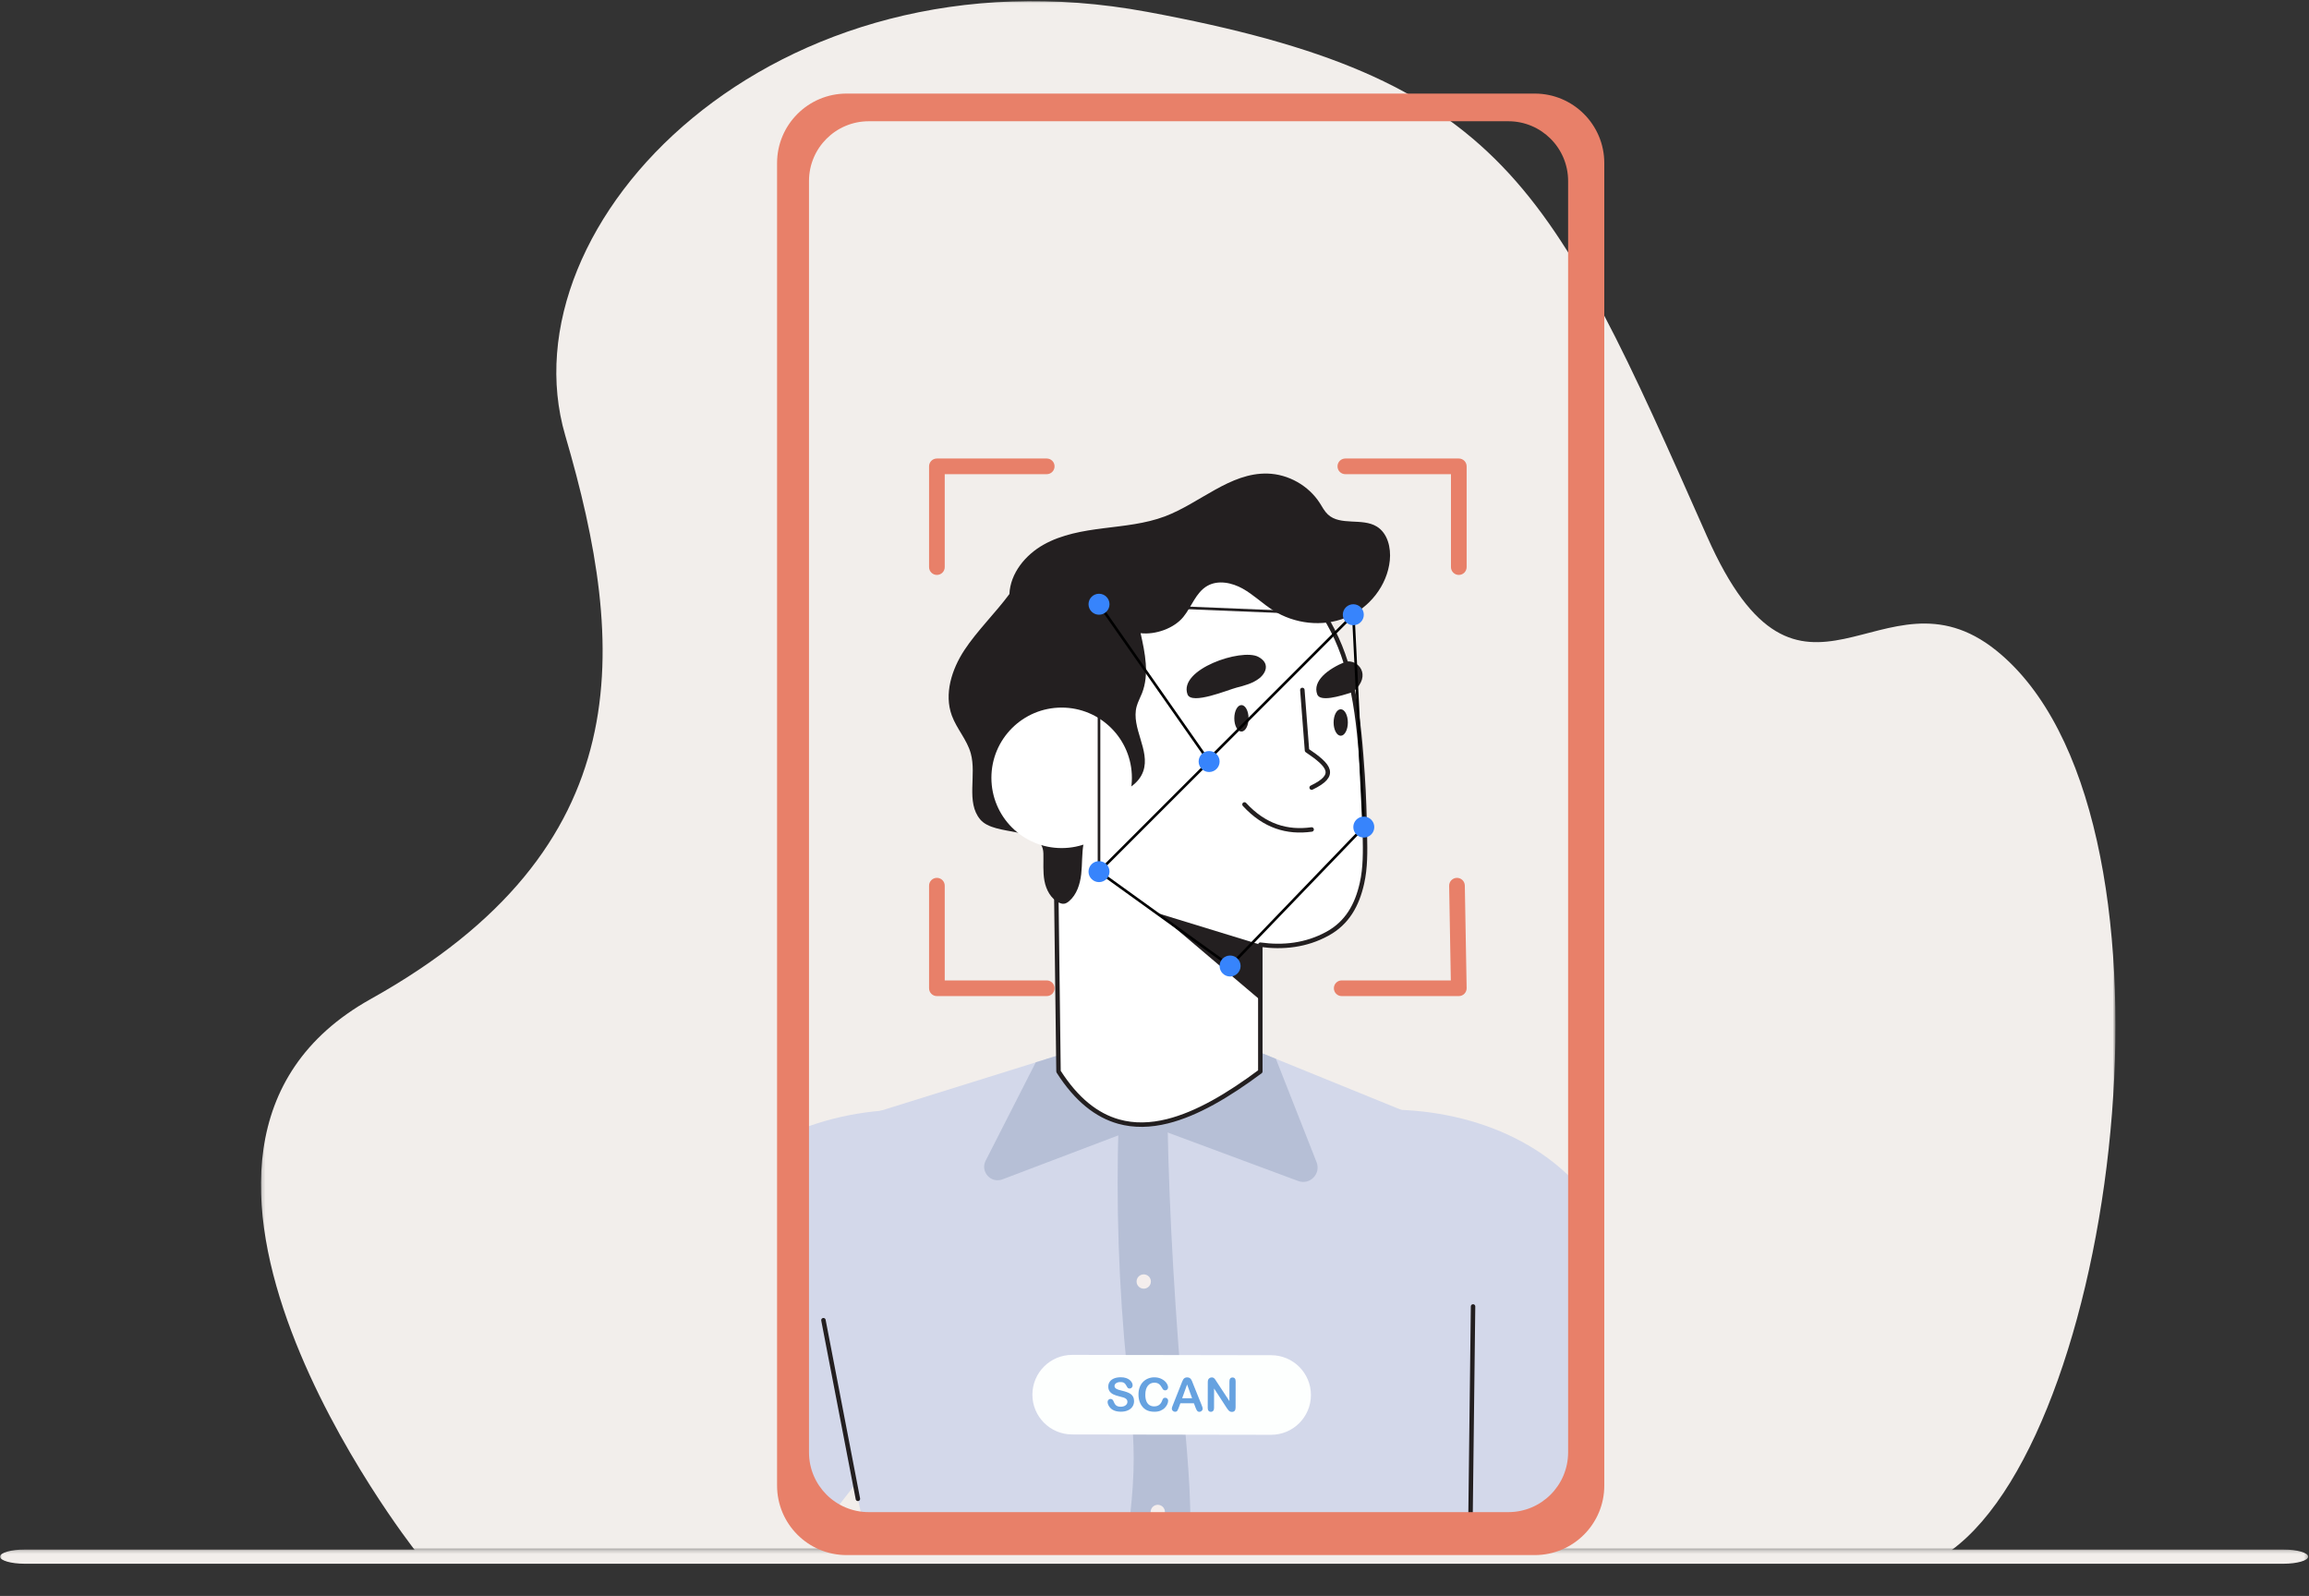 <?xml version="1.0" encoding="UTF-8"?>
<svg width="680px" height="470px" viewBox="0 0 680 470" version="1.1" xmlns="http://www.w3.org/2000/svg" xmlns:xlink="http://www.w3.org/1999/xlink">
    <rect x="0" y="0" width="680" height="470" fill="#333333" stroke="none"/>
    <title>p5_01</title>
    <defs>
        <polygon id="path-1" points="0.169 0.023 546.322 0.023 546.322 456.228 0.169 456.228"></polygon>
        <polygon id="path-3" points="0 0.179 679.754 0.179 679.754 12.18 0 12.18"></polygon>
        <path d="M18.144,0.009 C8.22,0.009 0.175,8.053 0.175,17.977 L0.175,17.977 L0.175,396.624 C0.175,406.548 8.22,414.593 18.144,414.593 L18.144,414.593 L212.451,414.593 C222.375,414.593 230.42,406.548 230.42,396.624 L230.42,396.624 L230.42,17.977 C230.42,8.053 222.375,0.009 212.451,0.009 L212.451,0.009 L18.144,0.009 Z" id="path-5"></path>
        <path d="M18.144,0.009 C8.22,0.009 0.175,8.053 0.175,17.977 L0.175,17.977 L0.175,396.624 C0.175,406.548 8.22,414.593 18.144,414.593 L18.144,414.593 L212.451,414.593 C222.375,414.593 230.42,406.548 230.42,396.624 L230.42,396.624 L230.42,17.977 C230.42,8.053 222.375,0.009 212.451,0.009 L212.451,0.009 L18.144,0.009 Z" id="path-7"></path>
        <path d="M18.144,0.009 C8.22,0.009 0.175,8.053 0.175,17.977 L0.175,17.977 L0.175,396.624 C0.175,406.548 8.22,414.593 18.144,414.593 L18.144,414.593 L212.451,414.593 C222.375,414.593 230.42,406.548 230.42,396.624 L230.42,396.624 L230.42,17.977 C230.42,8.053 222.375,0.009 212.451,0.009 L212.451,0.009" id="path-9"></path>
        <path d="M18.144,0.009 C8.22,0.009 0.175,8.053 0.175,17.977 L0.175,17.977 L0.175,396.624 C0.175,406.548 8.22,414.593 18.144,414.593 L18.144,414.593 L212.451,414.593 C222.375,414.593 230.42,406.548 230.42,396.624 L230.42,396.624 L230.42,17.977 C230.42,8.053 222.375,0.009 212.451,0.009 L212.451,0.009 L18.144,0.009 Z" id="path-11"></path>
        <path d="M18.144,0.009 C8.22,0.009 0.175,8.053 0.175,17.977 L0.175,17.977 L0.175,396.624 C0.175,406.548 8.22,414.593 18.144,414.593 L18.144,414.593 L212.451,414.593 C222.375,414.593 230.42,406.548 230.42,396.624 L230.42,396.624 L230.42,17.977 C230.42,8.053 222.375,0.009 212.451,0.009 L212.451,0.009 L18.144,0.009 Z" id="path-13"></path>
        <path d="M18.144,0.009 C8.22,0.009 0.175,8.053 0.175,17.977 L0.175,17.977 L0.175,396.624 C0.175,406.548 8.22,414.593 18.144,414.593 L18.144,414.593 L212.451,414.593 C222.375,414.593 230.42,406.548 230.42,396.624 L230.42,396.624 L230.42,17.977 C230.42,8.053 222.375,0.009 212.451,0.009 L212.451,0.009 L18.144,0.009 Z" id="path-15"></path>
        <path d="M18.144,0.009 C8.22,0.009 0.175,8.053 0.175,17.977 L0.175,17.977 L0.175,396.624 C0.175,406.548 8.22,414.593 18.144,414.593 L18.144,414.593 L212.451,414.593 C222.375,414.593 230.42,406.548 230.42,396.624 L230.42,396.624 L230.42,17.977 C230.42,8.053 222.375,0.009 212.451,0.009 L212.451,0.009" id="path-17"></path>
        <path d="M18.144,0.009 C8.22,0.009 0.175,8.053 0.175,17.977 L0.175,17.977 L0.175,396.624 C0.175,406.548 8.22,414.593 18.144,414.593 L18.144,414.593 L212.451,414.593 C222.375,414.593 230.42,406.548 230.42,396.624 L230.42,396.624 L230.42,17.977 C230.42,8.053 222.375,0.009 212.451,0.009 L212.451,0.009" id="path-19"></path>
        <path d="M18.144,0.009 C8.22,0.009 0.175,8.053 0.175,17.977 L0.175,17.977 L0.175,396.624 C0.175,406.548 8.22,414.593 18.144,414.593 L18.144,414.593 L212.451,414.593 C222.375,414.593 230.42,406.548 230.42,396.624 L230.42,396.624 L230.42,17.977 C230.42,8.053 222.375,0.009 212.451,0.009 L212.451,0.009" id="path-21"></path>
    </defs>
    <g id="Page-1" stroke="none" stroke-width="1" fill="none" fill-rule="evenodd">
        <g id="Tech_04" transform="translate(-1069, -786)">
            <g id="p5_01" transform="translate(1069, 786)">
                <g id="Group-7" transform="translate(0, 0.305)">
                    <g id="Group-3" transform="translate(76.684, 0)">
                        <mask id="mask-2" fill="white">
                            <use xlink:href="#path-1"></use>
                        </mask>
                        <g id="Clip-2"></g>
                        <path d="M45.509,456.228 C45.509,456.228 -47.175,338.385 32.488,293.908 C112.151,249.429 108.083,190.487 89.778,127.929 C71.472,65.371 150.941,-17.208 261.126,3.182 C366.186,22.624 379.904,53.451 426.007,157.594 C453.83,220.445 477.476,164.223 511.144,191.211 C569.789,238.22 547.933,419.664 498.012,456.228 L45.509,456.228 Z" id="Fill-1" fill="#F2EEEB" mask="url(#mask-2)"></path>
                    </g>
                    <g id="Group-6" transform="translate(0, 455.846)">
                        <mask id="mask-4" fill="white">
                            <use xlink:href="#path-3"></use>
                        </mask>
                        <g id="Clip-5"></g>
                        <path d="M672.471,4.364 L7.283,4.364 C3.261,4.364 -3.27710843e-05,3.427 -3.27710843e-05,2.272 C-3.27710843e-05,1.116 3.261,0.179 7.283,0.179 L672.471,0.179 C676.493,0.179 679.755,1.116 679.755,2.272 C679.755,3.427 676.493,4.364 672.471,4.364" id="Fill-4" fill="#F2EEEB" mask="url(#mask-4)"></path>
                    </g>
                </g>
                <g id="Group-100" transform="translate(234.313, 34.387)">
                    <g id="Group-10">
                        <mask id="mask-6" fill="white">
                            <use xlink:href="#path-5"></use>
                        </mask>
                        <g id="Clip-9"></g>
                        <path d="M198.43,517.248 C204.925,533.434 209.389,548.033 204.157,555.083 L27.295,555.083 C20.514,546.888 26.827,532.766 31.595,519.343 L27.3,448.317 L14.05,387.258 L-1.345,300.964 L70.718,278.469 L82.795,274.701 L134.703,274.701 L141.444,277.442 L215.252,307.478 L202.007,384.258 L194.407,448.317 L198.43,517.248 Z" id="Fill-8" fill="#D3D8EA" mask="url(#mask-6)"></path>
                    </g>
                    <g id="Group-13">
                        <mask id="mask-8" fill="white">
                            <use xlink:href="#path-7"></use>
                        </mask>
                        <g id="Clip-12"></g>
                        <path d="M296.585,415.651 C290.507,406.535 283.703,397.854 276.252,389.709 C273.861,387.094 271.371,384.49 269.788,381.371 C266.673,375.238 267.338,367.658 263.366,361.988 C260.429,357.795 255.46,355.382 251.425,352.113 C238.737,341.834 240.234,325.409 230.09,314.345 C213.536,296.287 185.994,289.711 161.073,293.346 C163.034,299.747 164.076,305.377 166.053,311.774 C175.726,343.079 185.4,374.383 195.073,405.687 L258.125,490.172 C272.613,509.585 304.383,504.09 310.731,481.074 L324.611,430.743 L296.585,415.651 Z" id="Fill-11" fill="#D3D8EA" mask="url(#mask-8)"></path>
                    </g>
                    <g id="Group-16">
                        <mask id="mask-10" fill="white">
                            <use xlink:href="#path-9"></use>
                        </mask>
                        <g id="Clip-15"></g>
                        <path d="M-89.593,415.305 C-82.986,405.783 -75.493,397.063 -68.765,389.709 C-66.374,387.095 -63.884,384.49 -62.301,381.371 C-59.187,375.238 -59.851,367.658 -55.88,361.989 C-52.942,357.795 -47.973,355.382 -43.938,352.113 C-31.251,341.834 -32.747,325.409 -22.604,314.345 C-6.049,296.287 21.493,289.711 46.414,293.346 C44.453,299.747 43.411,305.378 41.434,311.774 C31.761,343.079 27.304,371.337 17.631,402.641 C17.631,402.641 -50.148,489.515 -50.635,490.168 C-62.391,505.92 -88,505.85 -99.305,489.542 C-116.088,465.332 -105.365,438.034 -89.593,415.305" id="Fill-14" fill="#D3D8EA" mask="url(#mask-10)"></path>
                    </g>
                    <g id="Group-19">
                        <mask id="mask-12" fill="white">
                            <use xlink:href="#path-11"></use>
                        </mask>
                        <g id="Clip-18"></g>
                        <path d="M267.054,407.654 C265.781,420.6 260.422,432.604 256.744,445.008 C253.066,457.412 251.174,471.437 256.61,483.071 C262.374,495.405 275.545,502.353 288.384,502.853 C293.264,503.043 298.235,502.411 302.726,500.351 C312.396,495.914 318.467,485.697 323.941,476.051 C327.901,469.074 331.976,461.711 332.347,453.549 C332.817,443.182 327.305,432.189 331.574,422.878 L267.054,407.654 Z" id="Fill-17" fill="#D3D8EA" mask="url(#mask-12)"></path>
                    </g>
                    <g id="Group-22">
                        <mask id="mask-14" fill="white">
                            <use xlink:href="#path-13"></use>
                        </mask>
                        <g id="Clip-21"></g>
                        <path d="M-14.232,469.671 C-18.357,465.593 -29.077,454.46 -33.202,450.382 C-40.075,443.586 -47.034,436.724 -55.315,431.739 C-63.595,426.754 -73.456,423.753 -82.979,425.404 C-90.925,426.781 -98.247,431.46 -102.836,438.092 C-109.569,447.822 -109.567,465.819 -105.953,476.86 C-104.7,480.691 -102.023,483.865 -99.361,486.892 C-90.291,497.209 -73.734,517.69 -63.638,527.006 L-14.232,469.671 Z" id="Fill-20" fill="#D3D8EA" mask="url(#mask-14)"></path>
                    </g>
                    <g id="Group-25">
                        <mask id="mask-16" fill="white">
                            <use xlink:href="#path-15"></use>
                        </mask>
                        <g id="Clip-24"></g>
                        <path d="M339.803,267.237 C342.851,252.228 344.23,236.882 343.909,221.57 C343.848,218.67 343.522,215.361 341.189,213.636 C340.494,213.123 339.601,212.795 338.763,213.003 C337.535,213.308 336.857,214.597 336.374,215.767 C335.252,218.487 334.352,221.293 333.684,224.154 C333.767,221.856 333.569,219.576 332.906,217.369 C332.583,216.29 332.099,215.179 331.154,214.564 C330.211,213.95 329.568,213.805 328.654,214.463 C326.196,216.234 324.784,219.076 323.466,221.804 C317.668,233.799 311.871,245.793 306.074,257.788 C303.637,262.83 301.188,267.902 299.629,273.28 C297.635,280.157 297.141,287.366 296.659,294.51 C295.836,306.69 295.012,318.87 294.19,331.051 L276.252,394.887 L322.955,410.876 L334.604,337.79 C337.267,331.375 338.389,324.32 338.528,317.346 C338.77,305.199 335.406,293.565 337.062,281.453 C337.716,276.67 338.842,271.967 339.803,267.237 Z" id="Stroke-23" stroke="#231F20" stroke-width="1.311" stroke-linecap="round" stroke-linejoin="round" mask="url(#mask-16)"></path>
                    </g>
                    <g id="Group-28">
                        <mask id="mask-18" fill="white">
                            <use xlink:href="#path-17"></use>
                        </mask>
                        <g id="Clip-27"></g>
                        <path d="M300.985,322.3 L305.604,288.418 C306.027,285.32 306.454,282.201 307.454,279.239 C308.676,275.617 310.716,272.338 312.635,269.032 C317.757,260.211 322.129,250.957 325.691,241.4 C326.939,238.05 329.274,233.933 332.778,234.634 C335.442,235.167 336.659,238.266 337.05,240.955 C338.612,251.709 334.409,262.333 331.66,272.846 C330.955,275.542 330.34,278.284 330.248,281.07 C330.163,283.671 330.535,286.262 330.861,288.843 C331.755,295.927 332.302,303.176 330.826,310.162 C329.349,317.148 325.607,323.921 319.533,327.676" id="Stroke-26" stroke="#231F20" stroke-width="1.311" stroke-linecap="round" stroke-linejoin="round" mask="url(#mask-18)"></path>
                    </g>
                    <g id="Group-31">
                        <mask id="mask-20" fill="white">
                            <use xlink:href="#path-19"></use>
                        </mask>
                        <g id="Clip-30"></g>
                        <path d="M148,313.412 L103.344,296.818 L60.905,312.933 C57.513,314.221 54.315,310.656 55.962,307.423 L70.718,278.469 L82.795,274.701 L134.703,274.701 L141.444,277.442 L153.423,307.885 C154.765,311.296 151.437,314.689 148,313.412" id="Fill-29" fill="#B6BFD6" mask="url(#mask-20)"></path>
                    </g>
                    <g id="Group-34">
                        <mask id="mask-22" fill="white">
                            <use xlink:href="#path-21"></use>
                        </mask>
                        <g id="Clip-33"></g>
                        <path d="M124.349,555.083 L103.158,555.083 C103.04,529.966 102.226,504.834 98.031,480.112 C96.849,473.148 95.395,466.216 94.831,459.171 C93.108,437.822 99.563,416.613 99.563,395.19 C99.563,386.359 98.467,377.567 97.586,368.777 C95.149,344.586 94.327,320.223 95.122,295.919 C99.695,297.2 104.513,297.059 109.517,295.814 C110.031,324.645 111.908,353.477 114.34,382.199 C115.558,396.613 117.026,411.099 115.781,425.508 C114.817,436.617 112.249,447.589 112.254,458.744 C112.258,467.048 113.694,475.28 115.031,483.475 C118.912,507.23 122.021,531.116 124.349,555.083" id="Fill-32" fill="#B6BFD6" mask="url(#mask-22)"></path>
                    </g>
                    <g id="Group-40" transform="translate(63.305, 123.533)" fill="#FFFFFF">
                        <path d="M103.475,102.218 C102.035,108.6 99.18,113.849 93.312,117.059 C80.668,123.987 65.95,119.874 54.121,113.498 C46.53,109.408 39.065,105.083 31.741,100.534 C25.338,96.556 18.593,92.973 13.708,87.195 C9.254,81.927 4.368,75.75 2.208,69.159 C-0.128,62.023 -0.373,54.264 1.045,46.918 C2.963,36.964 7.777,27.746 13.813,19.601 C18.181,13.705 23.513,8.069 30.254,4.915 C43.635,-1.349 58.881,-1.699 72.376,4.878 C84.557,10.815 93.407,22.164 97.907,34.782 C98.166,35.505 98.412,36.232 98.639,36.964 C98.785,37.419 98.921,37.873 99.053,38.332 C99.771,40.819 100.367,43.328 100.866,45.855 C102.475,53.937 103.112,62.177 103.666,70.382 C104.066,76.25 104.225,82.132 104.343,88.009 C104.439,92.768 104.525,97.577 103.475,102.218" id="Fill-38"></path>
                    </g>
                    <g id="Group-43" transform="translate(132.114, 202.057)" stroke="#231F20" stroke-linecap="round" stroke-linejoin="round" stroke-width="1.311">
                        <path d="M0.072,0.46 C5.982,6.886 12.663,8.833 19.852,7.832" id="Stroke-41"></path>
                    </g>
                    <g id="Group-46" transform="translate(148.79, 168.219)" stroke="#231F20" stroke-linecap="round" stroke-linejoin="round" stroke-width="1.311">
                        <path d="M0.437,0.58 L1.806,18.385 C8.525,22.926 10.765,25.69 3.176,29.343" id="Stroke-44"></path>
                    </g>
                    <g id="Group-49" transform="translate(129.079, 172.914)" fill="#231F20">
                        <path d="M4.308,4.24 C4.308,6.395 3.368,8.141 2.21,8.141 C1.051,8.141 0.112,6.395 0.112,4.24 C0.112,2.086 1.051,0.34 2.21,0.34 C3.368,0.34 4.308,2.086 4.308,4.24" id="Fill-47"></path>
                    </g>
                    <g id="Group-52" transform="translate(158.221, 174.048)" fill="#231F20">
                        <path d="M4.409,4.339 C4.409,6.493 3.47,8.239 2.312,8.239 C1.153,8.239 0.214,6.493 0.214,4.339 C0.214,2.185 1.153,0.438 2.312,0.438 C3.47,0.438 4.409,2.185 4.409,4.339" id="Fill-50"></path>
                    </g>
                    <g id="Group-55" transform="translate(114.629, 158.221)" fill="#231F20">
                        <path d="M15.18,9.903 C17.544,9.3 19.983,8.661 21.909,7.162 C23.149,6.195 24.182,4.641 23.769,3.124 C23.481,2.068 22.559,1.302 21.585,0.803 C16.637,-1.729 -1.936,4.48 0.78,11.881 C1.956,15.083 12.802,10.509 15.18,9.903" id="Fill-53"></path>
                    </g>
                    <g id="Group-58" transform="translate(152.676, 160.164)" fill="#231F20">
                        <path d="M11.495,9.224 C7.408,10.583 1.759,12.201 0.932,9.938 C-0.501,6.038 3.981,2.47 9.267,0.333 C12.802,-0.55 17.302,4.206 11.495,9.224" id="Fill-56"></path>
                    </g>
                    <g id="Group-61" transform="translate(75.771, 204)" fill="#FFFFFF">
                        <path d="M61.077,36.715 L61.077,77.16 C51.595,84.219 42.391,89.66 33.746,91.814 C28.741,93.06 23.923,93.2 19.35,91.919 C12.919,90.114 6.965,85.496 1.646,77.16 L0.687,0.411 L61.077,36.715 Z" id="Fill-59"></path>
                    </g>
                    <g id="Group-64" transform="translate(63.305, 123.533)" stroke="#231F20" stroke-linecap="round" stroke-linejoin="round" stroke-width="1.311">
                        <path d="M104.343,88.009 C104.226,82.132 104.066,76.25 103.666,70.382 C103.112,62.177 102.476,53.937 100.866,45.855 C100.366,43.328 99.771,40.819 99.053,38.332 C98.921,37.873 98.785,37.419 98.639,36.964 C98.412,36.232 98.166,35.505 97.907,34.782 C93.407,22.164 84.557,10.814 72.376,4.878 C58.88,-1.699 43.635,-1.349 30.254,4.915 C23.513,8.069 18.181,13.705 13.813,19.601 C7.777,27.746 2.963,36.964 1.045,46.919 C-0.373,54.264 -0.128,62.023 2.208,69.159 C4.29,75.513 8.905,81.48 13.225,86.621 L14.113,157.627 C19.431,165.963 25.385,170.581 31.817,172.385 C36.39,173.667 41.208,173.526 46.212,172.28 C54.858,170.126 64.062,164.685 73.544,157.627 L73.544,120.284 C80.24,121.215 87.032,120.5 93.312,117.059 C99.18,113.85 102.034,108.6 103.475,102.218 C104.525,97.577 104.439,92.768 104.343,88.009 Z" id="Stroke-62"></path>
                    </g>
                    <g id="Group-67" transform="translate(44.686, 104.914)" fill="#231F20">
                        <path d="M49.404,94.59 C52.952,93.525 56.471,91.32 57.687,87.822 C59.818,81.692 54.051,75.033 55.736,68.766 C56.102,67.407 56.802,66.166 57.317,64.857 C59.511,59.281 58.221,53.014 56.905,47.169 C61.249,47.686 66.711,45.788 69.479,42.401 C71.94,39.389 73.164,35.192 76.535,33.251 C79.705,31.425 83.799,32.271 86.99,34.06 C90.181,35.849 92.827,38.47 95.914,40.431 C102.206,44.428 110.423,45.417 117.332,42.617 C124.24,39.818 129.541,33.156 130.299,25.741 C130.682,21.992 129.661,17.709 126.441,15.751 C122.141,13.137 115.725,15.636 112.051,12.198 C111.057,11.268 110.432,10.023 109.699,8.876 C106.384,3.695 100.406,0.322 94.258,0.164 C83.223,-0.118 74.376,8.89 64.045,12.78 C58.292,14.946 52.083,15.5 45.983,16.269 C39.884,17.039 33.667,18.093 28.312,21.113 C22.957,24.133 18.556,29.502 18.269,35.644 C14.246,41.11 8.73,46.488 5.005,52.162 C1.28,57.836 -1.019,65.062 1.318,71.434 C2.75,75.339 5.785,78.553 6.893,82.562 C8.675,89.008 5.38,96.927 9.688,102.042 C14.011,107.175 28.054,103.773 28.28,112.018 C28.354,114.711 28.1,117.433 28.588,120.083 C29.075,122.733 30.478,125.404 32.921,126.541 C33.369,126.75 33.861,126.904 34.352,126.849 C34.907,126.786 35.397,126.464 35.824,126.104 C38.107,124.179 39.075,121.099 39.414,118.132 C39.752,115.164 39.574,112.144 40.096,109.203 C40.956,104.359 46.167,98.295 49.404,94.59" id="Fill-65"></path>
                    </g>
                    <g id="Group-70" transform="translate(57.476, 173.764)" fill="#FFFFFF">
                        <path d="M41.553,20.916 C41.553,32.342 32.29,41.604 20.865,41.604 C9.44,41.604 0.178,32.342 0.178,20.916 C0.178,9.491 9.44,0.229 20.865,0.229 C32.29,0.229 41.553,9.491 41.553,20.916" id="Fill-68"></path>
                    </g>
                    <g id="Group-73" transform="translate(106.048, 234.276)" fill="#231F20">
                        <polygon id="Fill-71" points="30.801 9.541 0.606 0.279 30.801 25.862"></polygon>
                    </g>
                    <g id="Group-76" transform="translate(198.171, 349.714)" stroke="#231F20" stroke-linecap="round" stroke-linejoin="round" stroke-width="1.311">
                        <line x1="0.593" y1="61.878" x2="1.33" y2="0.642" id="Stroke-74"></line>
                    </g>
                    <g id="Group-79" transform="translate(7.771, 353.6)" stroke="#231F20" stroke-linecap="round" stroke-linejoin="round" stroke-width="1.311">
                        <line x1="10.567" y1="53.419" x2="0.417" y2="0.803" id="Stroke-77"></line>
                    </g>
                    <g id="Group-91" transform="translate(100.219, 340.85)" fill="#F4EEED">
                        <path d="M4.403,2.166 C4.403,3.329 3.46,4.272 2.297,4.272 C1.134,4.272 0.191,3.329 0.191,2.166 C0.191,1.003 1.134,0.06 2.297,0.06 C3.46,0.06 4.403,1.003 4.403,2.166" id="Fill-89"></path>
                    </g>
                    <g id="Group-94" transform="translate(104.105, 408)" fill="#F4EEED">
                        <path d="M4.654,2.876 C4.654,4.039 3.712,4.981 2.549,4.981 C1.386,4.981 0.443,4.039 0.443,2.876 C0.443,1.713 1.386,0.77 2.549,0.77 C3.712,0.77 4.654,1.713 4.654,2.876" id="Fill-92"></path>
                    </g>
                </g>
                <g id="Group-149" transform="translate(228.836, 27.505)">
                    <path d="M232.973,400.209 C232.973,409.93 225.092,417.81 215.372,417.81 L27.014,417.81 C17.293,417.81 9.413,409.93 9.413,400.209 L9.413,25.804 C9.413,16.083 17.293,8.203 27.014,8.203 L215.372,8.203 C225.092,8.203 232.973,16.083 232.973,25.804 L232.973,400.209 Z M223.149,0.054 L20.491,0.054 C9.18,0.054 0.011,9.224 0.011,20.534 L0.011,409.979 C0.011,421.29 9.18,430.459 20.491,430.459 L223.149,430.459 C234.459,430.459 243.628,421.29 243.628,409.979 L243.628,20.534 C243.628,9.224 234.459,0.054 223.149,0.054 L223.149,0.054 Z" id="Fill-101" fill="#E88069"></path>
                    <path d="M145.494,395.036 L86.903,394.938 C80.432,394.927 75.194,389.672 75.205,383.2 C75.216,376.728 80.471,371.491 86.943,371.502 L145.533,371.599 C152.004,371.611 157.242,376.865 157.231,383.337 C157.22,389.809 151.965,395.047 145.494,395.036" id="Fill-103" fill="#FDFFFE"></path>
                    <path d="M105.145,385.13 C105.144,385.723 104.99,386.255 104.684,386.727 C104.378,387.199 103.93,387.568 103.341,387.835 C102.752,388.102 102.054,388.234 101.247,388.233 C100.28,388.231 99.482,388.047 98.855,387.68 C98.409,387.417 98.047,387.065 97.769,386.625 C97.491,386.186 97.353,385.759 97.354,385.344 C97.354,385.103 97.438,384.897 97.606,384.726 C97.773,384.555 97.986,384.469 98.244,384.469 C98.454,384.47 98.631,384.537 98.776,384.671 C98.92,384.805 99.044,385.004 99.146,385.267 C99.27,385.579 99.404,385.84 99.549,386.05 C99.694,386.259 99.897,386.433 100.16,386.569 C100.423,386.706 100.768,386.774 101.196,386.775 C101.785,386.776 102.263,386.639 102.631,386.366 C103,386.092 103.184,385.751 103.185,385.341 C103.186,385.015 103.087,384.751 102.889,384.548 C102.69,384.344 102.434,384.189 102.12,384.082 C101.806,383.974 101.386,383.86 100.86,383.738 C100.156,383.572 99.567,383.378 99.092,383.157 C98.618,382.935 98.242,382.634 97.964,382.252 C97.686,381.871 97.547,381.397 97.548,380.831 C97.549,380.291 97.697,379.812 97.992,379.393 C98.287,378.975 98.713,378.654 99.271,378.429 C99.828,378.205 100.484,378.094 101.238,378.095 C101.84,378.096 102.36,378.172 102.799,378.322 C103.238,378.472 103.602,378.67 103.891,378.918 C104.18,379.166 104.392,379.427 104.525,379.699 C104.658,379.971 104.725,380.236 104.724,380.495 C104.724,380.731 104.64,380.944 104.472,381.133 C104.305,381.322 104.096,381.417 103.847,381.416 C103.619,381.416 103.447,381.359 103.329,381.245 C103.211,381.131 103.083,380.944 102.945,380.685 C102.767,380.315 102.554,380.026 102.305,379.819 C102.055,379.611 101.654,379.507 101.102,379.506 C100.589,379.505 100.175,379.617 99.86,379.841 C99.546,380.066 99.388,380.336 99.388,380.653 C99.387,380.849 99.44,381.019 99.547,381.162 C99.654,381.304 99.801,381.427 99.988,381.53 C100.175,381.633 100.365,381.713 100.556,381.772 C100.748,381.83 101.064,381.915 101.505,382.027 C102.058,382.158 102.558,382.301 103.006,382.458 C103.454,382.615 103.834,382.805 104.148,383.028 C104.462,383.252 104.707,383.534 104.882,383.875 C105.058,384.217 105.146,384.635 105.145,385.13" id="Fill-105" fill="#66A2E0"></path>
                    <path d="M115.182,384.993 C115.182,385.305 115.105,385.642 114.95,386.006 C114.795,386.368 114.553,386.725 114.222,387.074 C113.892,387.424 113.47,387.707 112.957,387.925 C112.444,388.142 111.847,388.25 111.164,388.249 C110.647,388.249 110.177,388.199 109.754,388.1 C109.33,388.001 108.946,387.848 108.601,387.64 C108.256,387.432 107.939,387.158 107.65,386.819 C107.391,386.511 107.171,386.166 106.989,385.785 C106.807,385.403 106.67,384.997 106.58,384.564 C106.489,384.131 106.444,383.672 106.445,383.186 C106.447,382.397 106.562,381.691 106.793,381.067 C107.024,380.443 107.353,379.909 107.782,379.467 C108.211,379.024 108.713,378.687 109.288,378.456 C109.864,378.225 110.477,378.11 111.128,378.111 C111.922,378.113 112.628,378.272 113.247,378.59 C113.866,378.907 114.34,379.299 114.669,379.766 C114.998,380.232 115.163,380.672 115.162,381.087 C115.162,381.314 115.081,381.515 114.92,381.689 C114.76,381.862 114.566,381.949 114.338,381.948 C114.084,381.948 113.893,381.888 113.767,381.767 C113.64,381.646 113.499,381.439 113.343,381.145 C113.085,380.658 112.782,380.294 112.432,380.053 C112.083,379.811 111.652,379.69 111.139,379.69 C110.323,379.688 109.673,379.997 109.188,380.616 C108.703,381.235 108.46,382.115 108.458,383.256 C108.457,384.018 108.563,384.653 108.776,385.159 C108.989,385.666 109.291,386.044 109.683,386.294 C110.075,386.544 110.534,386.67 111.06,386.671 C111.631,386.672 112.114,386.531 112.509,386.249 C112.904,385.967 113.202,385.551 113.404,385.003 C113.489,384.745 113.594,384.534 113.719,384.372 C113.844,384.209 114.045,384.128 114.321,384.128 C114.557,384.129 114.76,384.212 114.929,384.377 C115.098,384.542 115.183,384.747 115.182,384.993" id="Fill-107" fill="#66A2E0"></path>
                    <path d="M119.31,384.264 L122.239,384.269 L120.767,380.221 L119.31,384.264 Z M123.237,386.992 L122.771,385.761 L118.785,385.754 L118.316,387.011 C118.132,387.501 117.975,387.832 117.846,388.003 C117.716,388.174 117.504,388.26 117.21,388.259 C116.96,388.259 116.74,388.167 116.548,387.984 C116.357,387.801 116.261,387.593 116.262,387.362 C116.262,387.228 116.285,387.09 116.329,386.947 C116.374,386.805 116.448,386.606 116.551,386.352 L119.07,379.99 C119.141,379.808 119.227,379.588 119.328,379.332 C119.428,379.076 119.536,378.863 119.65,378.694 C119.764,378.525 119.914,378.388 120.099,378.283 C120.284,378.179 120.512,378.127 120.784,378.127 C121.061,378.128 121.291,378.181 121.476,378.286 C121.661,378.391 121.811,378.526 121.924,378.691 C122.037,378.856 122.133,379.034 122.211,379.223 C122.288,379.413 122.387,379.666 122.507,379.983 L125.057,386.313 C125.257,386.795 125.357,387.145 125.356,387.364 C125.356,387.591 125.261,387.799 125.071,387.988 C124.882,388.177 124.653,388.272 124.385,388.271 C124.229,388.271 124.096,388.243 123.984,388.187 C123.873,388.131 123.779,388.055 123.704,387.959 C123.628,387.863 123.547,387.716 123.46,387.518 C123.374,387.319 123.299,387.144 123.237,386.992 L123.237,386.992 Z" id="Fill-109" fill="#66A2E0"></path>
                    <path d="M129.416,379.332 L133.224,385.116 L133.234,379.285 C133.235,378.906 133.316,378.622 133.48,378.433 C133.642,378.244 133.862,378.149 134.139,378.15 C134.424,378.15 134.649,378.245 134.814,378.435 C134.979,378.625 135.06,378.909 135.06,379.288 L135.047,386.999 C135.046,387.859 134.688,388.289 133.975,388.287 C133.797,388.287 133.636,388.261 133.493,388.21 C133.351,388.158 133.217,388.077 133.093,387.965 C132.968,387.853 132.852,387.723 132.746,387.573 C132.639,387.423 132.532,387.271 132.425,387.115 L128.71,381.397 L128.7,387.142 C128.7,387.516 128.612,387.799 128.438,387.991 C128.264,388.182 128.041,388.277 127.769,388.277 C127.488,388.277 127.263,388.179 127.094,387.985 C126.925,387.791 126.841,387.509 126.841,387.139 L126.854,379.575 C126.855,379.255 126.891,379.003 126.962,378.82 C127.047,378.619 127.188,378.456 127.385,378.329 C127.58,378.203 127.793,378.139 128.02,378.139 C128.198,378.14 128.351,378.169 128.478,378.227 C128.605,378.285 128.716,378.364 128.812,378.462 C128.907,378.56 129.005,378.687 129.106,378.844 C129.206,379 129.309,379.162 129.416,379.332" id="Fill-111" fill="#66A2E0"></path>
                    <g id="Group-21" transform="translate(45.743, 108.495)" fill="#E88069" stroke="#E88069" stroke-width="1.943">
                        <path d="M155.037,32.344 C154.299,32.344 153.701,31.746 153.701,31.007 L153.701,2.673 L121.624,2.673 C120.886,2.673 120.288,2.075 120.288,1.336 C120.288,0.598 120.886,-6.03961325e-13 121.624,-6.03961325e-13 L155.037,-6.03961325e-13 C155.775,-6.03961325e-13 156.374,0.598 156.374,1.336 L156.374,31.007 C156.374,31.746 155.775,32.344 155.037,32.344" id="Fill-113"></path>
                        <path d="M155.037,156.374 L120.555,156.374 C119.816,156.374 119.218,155.775 119.218,155.037 C119.218,154.299 119.816,153.701 120.555,153.701 L153.677,153.701 L153.167,124.855 C153.153,124.118 153.741,123.509 154.479,123.495 C155.216,123.482 155.826,124.07 155.839,124.808 L156.374,155.014 C156.38,155.372 156.242,155.718 155.99,155.974 C155.74,156.23 155.396,156.374 155.037,156.374" id="Fill-115"></path>
                        <path d="M33.68,156.374 L1.336,156.374 C0.598,156.374 2.4158453e-14,155.775 2.4158453e-14,155.037 L2.4158453e-14,124.832 C2.4158453e-14,124.094 0.598,123.495 1.336,123.495 C2.075,123.495 2.673,124.094 2.673,124.832 L2.673,153.701 L33.68,153.701 C34.419,153.701 35.017,154.299 35.017,155.037 C35.017,155.775 34.419,156.374 33.68,156.374" id="Fill-117"></path>
                        <path d="M1.336,32.344 C0.598,32.344 6.55421688e-05,31.746 6.55421688e-05,31.007 L6.55421688e-05,1.336 C6.55421688e-05,0.598 0.598,-6.03961325e-13 1.336,-6.03961325e-13 L33.681,-6.03961325e-13 C34.419,-6.03961325e-13 35.017,0.598 35.017,1.336 C35.017,2.075 34.419,2.673 33.681,2.673 L2.673,2.673 L2.673,31.007 C2.673,31.746 2.075,32.344 1.336,32.344" id="Fill-119"></path>
                    </g>
                    <g id="Group-20" transform="translate(91.736, 147.352)">
                        <path d="M3.682,81.789 L41.644,109.121 L80.671,68.565 L77.634,7.065 L35.698,49.001 L36.016,49.455 L3.682,81.789 Z M41.737,110.14 L2.494,81.885 L34.855,49.524 L34.469,49.138 L34.694,48.913 L2.772,3.309 L3.404,2.867 L35.249,48.358 L78.319,5.288 L81.458,68.86 L81.343,68.98 L41.737,110.14 Z" id="Fill-121" fill="#000000"></path>
                        <polygon id="Fill-123" fill="#231F20" points="3.474 81.837 2.702 81.837 2.702 2.686 77.992 5.791 77.961 6.562 3.474 3.49"></polygon>
                        <path d="M6.176,3.088 C6.176,4.794 4.794,6.176 3.088,6.176 C1.383,6.176 4.8316906e-14,4.794 4.8316906e-14,3.088 C4.8316906e-14,1.383 1.383,-8.35192233e-13 3.088,-8.35192233e-13 C4.794,-8.35192233e-13 6.176,1.383 6.176,3.088" id="Fill-125" fill="#3784FC"></path>
                        <path d="M81.065,6.176 C81.065,7.882 79.682,9.264 77.977,9.264 C76.271,9.264 74.888,7.882 74.888,6.176 C74.888,4.471 76.271,3.088 77.977,3.088 C79.682,3.088 81.065,4.471 81.065,6.176" id="Fill-127" fill="#3784FC"></path>
                        <path d="M84.153,68.712 C84.153,70.418 82.77,71.8 81.065,71.8 C79.359,71.8 77.977,70.418 77.977,68.712 C77.977,67.007 79.359,65.624 81.065,65.624 C82.77,65.624 84.153,67.007 84.153,68.712" id="Fill-129" fill="#3784FC"></path>
                        <path d="M44.779,109.63 C44.779,111.336 43.396,112.719 41.69,112.719 C39.985,112.719 38.602,111.336 38.602,109.63 C38.602,107.925 39.985,106.542 41.69,106.542 C43.396,106.542 44.779,107.925 44.779,109.63" id="Fill-131" fill="#3784FC"></path>
                        <path d="M6.176,81.837 C6.176,83.542 4.794,84.925 3.088,84.925 C1.383,84.925 4.8316906e-14,83.542 4.8316906e-14,81.837 C4.8316906e-14,80.131 1.383,78.749 3.088,78.749 C4.794,78.749 6.176,80.131 6.176,81.837" id="Fill-133" fill="#3784FC"></path>
                        <path d="M38.602,49.411 C38.602,51.116 37.219,52.499 35.514,52.499 C33.808,52.499 32.426,51.116 32.426,49.411 C32.426,47.706 33.808,46.323 35.514,46.323 C37.219,46.323 38.602,47.706 38.602,49.411" id="Fill-135" fill="#3784FC"></path>
                    </g>
                </g>
            </g>
        </g>
    </g>
</svg>